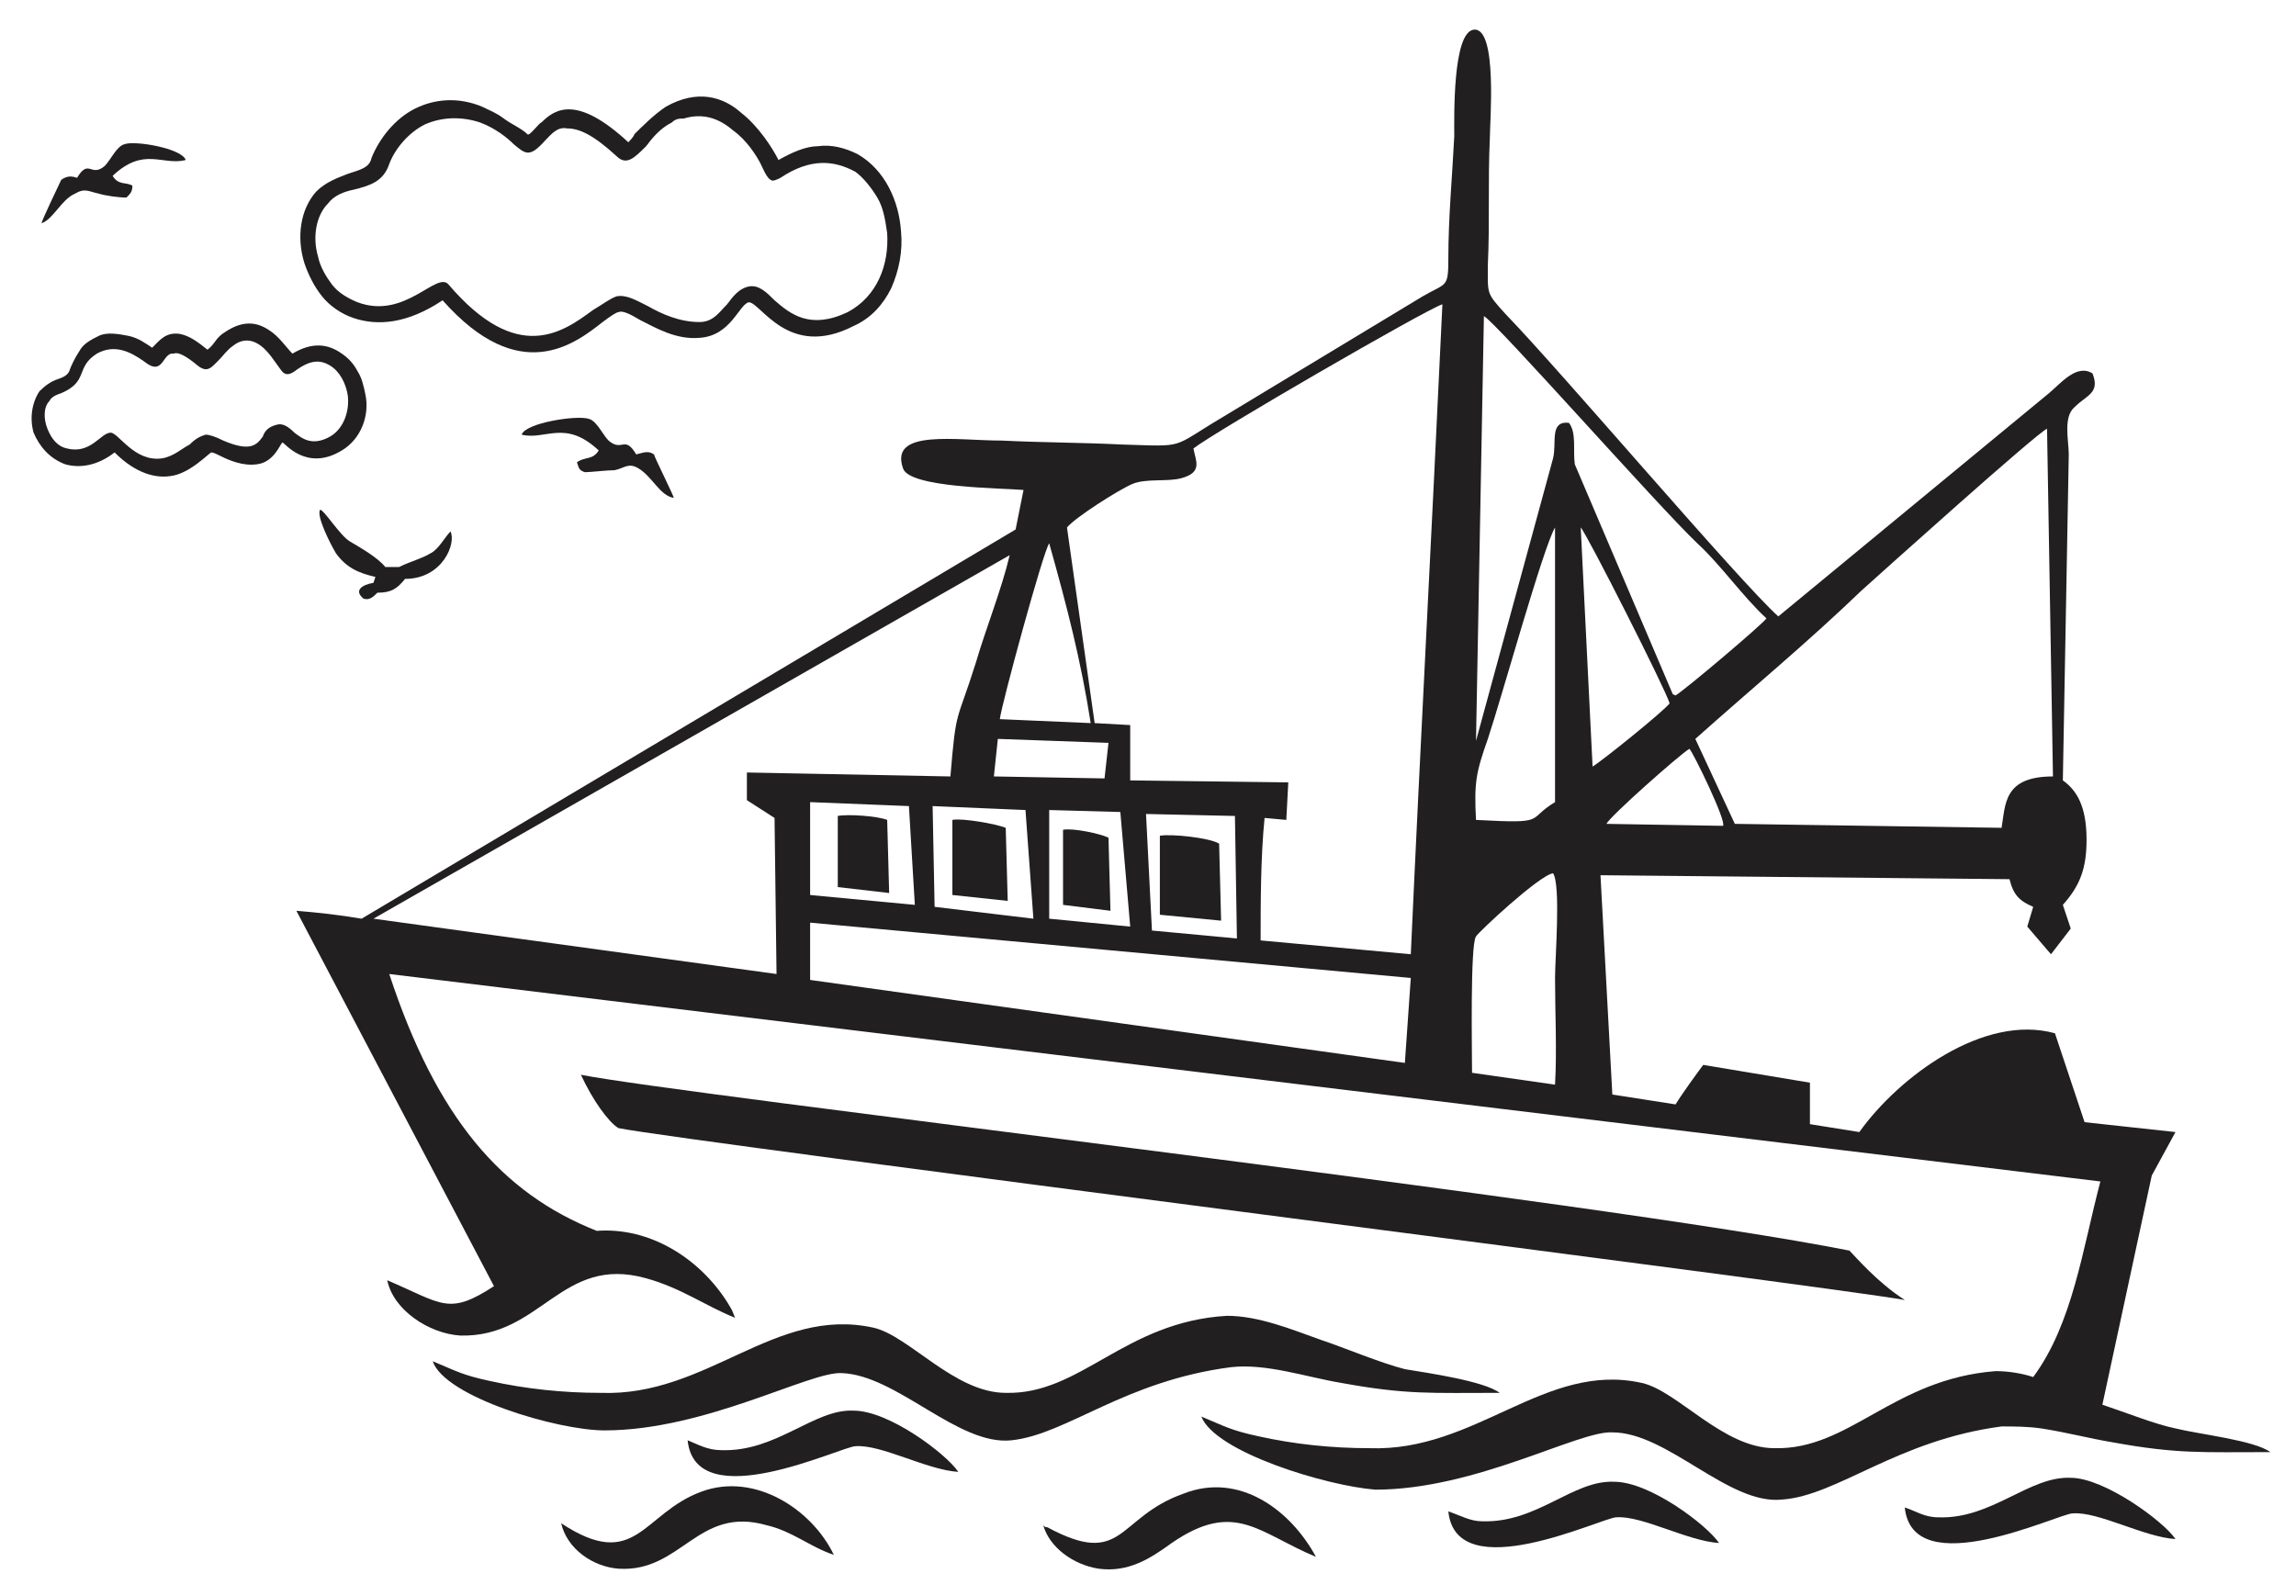 <?xml version="1.0" encoding="utf-8"?>
<!-- Generator: Adobe Illustrator 22.1.0, SVG Export Plug-In . SVG Version: 6.00 Build 0)  -->
<svg version="1.1" baseProfile="tiny" id="Layer_1" xmlns="http://www.w3.org/2000/svg" xmlns:xlink="http://www.w3.org/1999/xlink"
	 x="0px" y="0px" width="116.2px" height="80.8px" viewBox="0 0 116.2 80.8" xml:space="preserve">
<g>
	<path fill-rule="evenodd" fill="#221F20" d="M21.9,68.9c1.2,0.5,1.5,0.7,2.9,1c1.8,0.4,3.7,0.6,5.6,0.6c5.4,0.2,8.8-4.4,13.8-3.3
		c1.8,0.4,4.1,3.3,6.7,3.3c3.8,0.1,6-3.6,11.2-3.9c1.6,0,3.3,0.7,4.7,1.2c1.2,0.4,3.1,1.2,4.3,1.5c1.2,0.2,4,0.6,4.8,1.2
		c-3.5,0-4.7,0.1-8-0.5c-1.8-0.3-3.8-1-5.6-0.8c-5.4,0.7-8.3,3.4-11.1,3.7c-2.7,0.3-5.8-3.3-8.6-3.4c-1.6-0.1-6.9,2.9-12,2.9
		C28.2,72.4,22.5,70.7,21.9,68.9L21.9,68.9z"/>
	<path fill-rule="evenodd" fill="#221F20" d="M96.4,76.3c0.6,0.2,1,0.5,1.7,0.5c2.7,0.1,4.6-2.1,6.7-2c1.7,0,4.7,2.2,5.3,3.1
		c-1.6-0.1-3.9-1.4-5.2-1.3C104.2,76.6,96.8,80.2,96.4,76.3L96.4,76.3z"/>
	<path fill-rule="evenodd" fill="#221F20" d="M52.8,77.2C52.8,77.2,52.8,77.2,52.8,77.2c0.1,0.1,0.1,0.1,0.2,0.1
		c3.9,2.1,3.5-0.5,6.9-1.7c2.8-1.1,5.4,0.8,6.7,3.2c-2.9-1.2-4.1-2.9-7.3-0.7c-1.1,0.8-2.2,1.5-3.7,1.3
		C54.3,79.2,53.1,78.3,52.8,77.2L52.8,77.2z"/>
	<path fill-rule="evenodd" fill="#221F20" d="M28.4,77.1c3.8,2.5,4.1-0.5,7.1-1.6c2.7-1,5.6,0.9,6.7,3.2c-1.2-0.4-2.1-1.2-3.4-1.5
		c-3.5-1-4.3,2.4-7.5,2.2C30,79.3,28.7,78.4,28.4,77.1L28.4,77.1z"/>
	<path fill-rule="evenodd" fill="#221F20" d="M74.5,54.3c0-1-0.1-6.5,0.2-6.9c0.1-0.2,3.2-3.1,3.9-3.2c0.4,0.6,0.1,4.3,0.1,5.3
		c0,1.7,0.1,3.7,0,5.4L74.5,54.3z M60.8,71.7c1.2,0.5,1.5,0.7,2.9,1c1.8,0.4,3.7,0.6,5.6,0.6c5.4,0.2,8.9-4.4,13.8-3.3
		c1.8,0.4,4.1,3.3,6.7,3.3c3.8,0.1,6-3.5,11.2-3.9c0.6,0,1.3,0.1,1.9,0.3c2-2.7,2.5-6.5,3.4-9.9L19.7,49.3c2.4,7.3,5.7,11.1,10.5,13
		c2.7-0.2,5.2,1.4,6.6,3.6c0.3,0.5,0.2,0.3,0.4,0.8c-1.5-0.6-2.7-1.5-4.5-2c-4.3-1.2-5.3,3-9.4,2.9c-1.6-0.1-3.4-1.3-3.7-2.8
		c2.8,1.2,3.1,1.8,5.4,0.3l-10-19c1.2,0.1,2.1,0.2,3.3,0.4l33.1-19.7l0.4-2c-1.1-0.1-5.8-0.1-6.1-1.1c-0.7-2,2.7-1.4,5-1.4
		c2,0.1,4.1,0.1,6.1,0.2c3.3,0.1,2.4,0.2,5.1-1.4l10.1-6.1c1.2-0.7,1.3-0.4,1.3-1.9c0-2.1,0.2-4.2,0.3-6.2c0-0.9-0.1-5.3,1-5.4
		c1.2-0.1,0.8,4.7,0.8,5.5c-0.1,2.2,0,4.3-0.1,6.4c0,1.5-0.1,1.4,0.9,2.5c2.9,3,11.8,13.5,13.8,15.3l13.7-11.3
		c0.6-0.5,1.4-1.5,2.2-1c0.4,1-0.3,1.1-0.9,1.7c-0.6,0.5-0.3,1.7-0.3,2.4l-0.3,16.5c0.7,0.5,1.2,1.3,1.2,3c0,1.4-0.3,2.3-1.2,3.3
		l0.4,1.2l-1,1.3l-1.2-1.4l0.3-1c-0.7-0.3-1-0.6-1.2-1.4l-20.7-0.2l0.6,11.1l3.2,0.5c0.3-0.5,1.1-1.6,1.4-2l5.4,0.9l0,2.1l2.5,0.4
		c2-2.8,6.3-6,9.9-5l1.5,4.5l4.6,0.5l-1.2,2.2l-2.5,11.6c1.2,0.4,2.7,1,3.7,1.2c1.2,0.3,4,0.6,4.8,1.2c-3.5,0-4.7,0.1-8-0.5
		c-1.2-0.2-2.3-0.5-3.6-0.7c-0.7-0.1-1.4-0.1-2-0.1c-5.3,0.7-8.3,3.5-11.1,3.7c-2.7,0.3-5.8-3.4-8.6-3.4c-1.7-0.1-6.9,2.9-12,2.9
		C67.1,75.2,61.5,73.5,60.8,71.7L60.8,71.7z M71.4,48.3c0.5-11,1-20.1,1.6-32.9c-0.9,0.3-11.6,6.5-12.6,7.3c0.1,0.6,0.5,1.2-0.6,1.5
		c-0.7,0.2-1.8,0-2.5,0.3c-0.7,0.3-2.9,1.7-3.3,2.2l1.4,9.9l1.8,0.1v2.8l8,0.1l-0.1,1.9L64,41.4c-0.2,2-0.2,4.3-0.2,6.2L71.4,48.3z
		 M71.4,49.5L41,46.7l0,2.9l30.1,4.2L71.4,49.5z M53.1,27.5c-0.3,0.4-2.4,8.1-2.5,8.9l4.6,0.2C54.7,33.4,54,30.7,53.1,27.5
		L53.1,27.5z M56.1,37.6l-5.6-0.2l-0.2,1.9l5.6,0.1L56.1,37.6z M18.9,46.5l20.4,2.8l-0.1-7.9l-1.4-0.9v-1.4l10.3,0.2
		c0.3-3.6,0.3-2.6,1.3-5.8c0.5-1.7,1.3-3.7,1.7-5.4L18.9,46.5z M87.8,41.7l13.5,0.2c0.2-1.2,0.1-2.6,2.6-2.6l-0.3-17.6
		c-0.5,0.2-8.4,7.3-9.4,8.2c-2.7,2.6-5.6,5-8.4,7.5 M85.5,37.9c-0.5,0.3-4,3.4-4.2,3.8l5.9,0.1C87.4,41.6,85.7,38.1,85.5,37.9
		L85.5,37.9z M62.6,47.5l-0.1-6.2L58,41.2l0.3,5.9L62.6,47.5z M53.1,46.5l0-5.5l3.6,0.1l0.5,5.8L53.1,46.5z M47.3,45.9l-0.1-5.1
		l4.7,0.2l0.4,5.5L47.3,45.9z M41,40.6l5,0.2l0.3,5L41,45.3C41,43.8,41,42.1,41,40.6L41,40.6z M74.7,41.5c-0.1-1.9,0-2.4,0.6-4.1
		c0.7-2.1,2.8-9.7,3.4-10.7l0,13.9C77.2,41.5,78.4,41.7,74.7,41.5L74.7,41.5z M80,26.7c0.3,0.3,4.3,8.2,4.5,8.9
		c-0.3,0.4-3.4,2.9-3.9,3.2L80,26.7z M75.1,16c0.6,0.3,8.8,9.6,10.8,11.5c1.2,1.1,2.3,2.7,3.5,3.8c-0.2,0.3-4.1,3.6-4.6,3.9
		c-0.2-0.1-0.1,0-0.2-0.2l-4.9-11.5c-0.1-0.7,0.1-1.6-0.3-2.1c-1-0.1-0.6,1-0.8,1.8l-3.9,14.3L75.1,16z"/>
	<path fill-rule="evenodd" fill="#221F20" d="M42.4,44.9l2.6,0.3l-0.1-3.7c-0.5-0.2-2-0.3-2.5-0.2L42.4,44.9z"/>
	<path fill-rule="evenodd" fill="#221F20" d="M48.2,45.3l2.8,0.3l-0.1-3.7c-0.5-0.2-2.2-0.5-2.7-0.4L48.2,45.3z"/>
	<path fill-rule="evenodd" fill="#221F20" d="M53.8,45.8l2.4,0.3l-0.1-3.7c-0.4-0.2-1.8-0.5-2.3-0.4L53.8,45.8z"/>
	<path fill-rule="evenodd" fill="#221F20" d="M58.7,46.3l3.1,0.3l-0.1-3.9c-0.5-0.3-2.4-0.5-3-0.4L58.7,46.3z"/>
	<path fill-rule="evenodd" fill="#221F20" d="M34.8,72.9c0.5,0.2,1,0.5,1.7,0.5c2.8,0.1,4.7-2.1,6.7-2c1.8,0,4.7,2.2,5.3,3.1
		c-1.6-0.1-3.9-1.4-5.2-1.3C42.6,73.2,35.2,76.8,34.8,72.9L34.8,72.9z"/>
	<path fill-rule="evenodd" fill="#221F20" d="M73.3,76.5c0.6,0.2,1.1,0.5,1.7,0.5c2.8,0.1,4.6-2.1,6.7-2c1.8,0,4.7,2.2,5.3,3.1
		c-1.6-0.1-3.9-1.4-5.2-1.3C81.1,76.8,73.7,80.4,73.3,76.5L73.3,76.5z"/>
	<path fill="#221F20" d="M26.7,6.8c0.1,0.1,0.6-0.6,0.7-0.6c0.7-0.7,1.8-1.4,4.4,1c0,0,0.3-0.3,0.3-0.4c0.4-0.4,1-1,1.6-1.4
		c1.6-0.9,2.9-0.5,3.8,0.3c0.9,0.7,1.6,1.8,1.9,2.4c0.7-0.4,1.4-0.7,2-0.7c0.7-0.1,1.4,0.1,2,0.4c1.4,0.8,2.1,2.4,2.2,3.9
		c0.1,1-0.1,2-0.5,2.9c-0.4,0.8-1,1.5-1.9,1.9c-3.3,1.7-4.7-1.2-5.3-1.2c-0.5,0.1-0.9,1.7-2.5,1.8c-1.2,0.1-2.2-0.5-3-0.9
		c-0.5-0.3-0.9-0.5-1.1-0.4c-0.1,0-0.4,0.2-0.8,0.5c-1.4,1.1-4.2,3.3-8.1-1.1c-1.8,1.2-3.3,1.3-4.5,0.9c-0.6-0.2-1.2-0.6-1.6-1.1
		c-0.4-0.5-0.7-1.1-0.9-1.7C15,12,15.2,10.6,16,9.7c0.5-0.5,1.1-0.7,1.6-0.9c0.6-0.2,1.1-0.3,1.2-0.8c0.4-1,1.2-2,2.2-2.5
		c1-0.5,2.2-0.6,3.4-0.1c0.4,0.2,0.7,0.3,1.1,0.6S26.4,6.5,26.7,6.8L26.7,6.8z M27.6,7.1c-0.8,0.9-1,0.7-1.6,0.2
		c-0.3-0.3-0.9-0.8-1.7-1.1c-0.9-0.3-1.9-0.3-2.8,0.1c-0.8,0.4-1.5,1.2-1.8,2c-0.3,0.9-1,1.1-1.8,1.3c-0.5,0.1-1,0.3-1.3,0.7
		C16,10.9,15.8,12,16.1,13c0.1,0.5,0.4,1,0.7,1.4c0.3,0.4,0.8,0.7,1.3,0.9c2.4,0.9,4-1.6,4.6-0.9c3.5,4.1,5.8,2.4,7.3,1.3
		c0.5-0.3,0.9-0.6,1.2-0.7c0.5-0.1,1,0.2,1.6,0.5c0.7,0.4,1.6,0.8,2.6,0.8c0.7,0,1-0.5,1.4-0.9c0.3-0.4,0.6-0.8,1.1-0.9
		c0.5-0.1,0.9,0.3,1.3,0.7c0.8,0.7,1.8,1.5,3.7,0.6c1.5-0.8,2.1-2.4,2-4c-0.1-0.7-0.2-1.3-0.5-1.8c-0.3-0.5-0.7-1-1.1-1.3
		C42.2,8.1,41,8,39.5,9c-0.2,0.1-0.4,0.2-0.5,0.1c-0.2-0.1-0.4-0.6-0.5-0.8c-0.2-0.4-0.7-1.2-1.4-1.7c-0.7-0.6-1.5-0.9-2.5-0.6
		C34.4,6,34.2,6,34,6.2c-0.6,0.3-1,0.8-1.3,1.2c-0.6,0.6-1,1-1.5,0.5c-1.2-1.1-1.9-1.4-2.5-1.4C28.2,6.4,27.9,6.8,27.6,7.1L27.6,7.1
		z"/>
	<path fill="#221F20" d="M7.7,17.6c0.4-0.4,0.7-0.8,1.4-0.7c0.5,0.1,0.9,0.4,1.4,0.8c0.4-0.3,0.4-0.6,0.9-0.9
		c0.9-0.6,1.6-0.5,2.2-0.1c0.5,0.3,0.9,0.9,1.2,1.2c1-0.6,1.8-0.5,2.5,0c0.3,0.2,0.6,0.5,0.8,0.9c0.2,0.3,0.3,0.7,0.4,1.2
		c0.2,1-0.2,2.2-1.2,2.8c-1.8,1.1-2.9-0.4-3-0.4c-0.1,0-0.4,1-1.3,1.1c-0.7,0.1-1.4-0.2-1.8-0.4c-0.2-0.1-0.4-0.2-0.5-0.2
		c-0.1,0-1.1,1.1-2.1,1.2c-0.7,0.1-1.7-0.1-2.8-1.2c-0.9,0.7-1.8,0.8-2.5,0.6c-0.8-0.3-1.3-0.9-1.6-1.6c-0.2-0.7-0.1-1.5,0.3-2.1
		c0.3-0.3,0.6-0.5,0.9-0.6c0.3-0.1,0.5-0.2,0.6-0.4c0.1-0.3,0.3-0.7,0.5-1C4.2,17.4,4.6,17.2,5,17s1-0.1,1.5,0
		C7,17.1,7.4,17.4,7.7,17.6L7.7,17.6z M7.3,18.3c-0.7-0.5-1.5-0.9-2.4-0.4c-1.1,0.7-0.4,1.4-1.8,2c-0.3,0.1-0.5,0.2-0.6,0.4
		c-0.3,0.3-0.3,0.9-0.1,1.4c0.2,0.5,0.5,0.9,1,1c1.2,0.3,1.7-0.8,2.2-0.8c0.4,0,1.2,1.5,2.6,1.3c0.6-0.1,1-0.5,1.4-0.7
		c0.3-0.3,0.5-0.4,0.8-0.5c0.2,0,0.5,0.1,0.9,0.3c1.4,0.6,1.7,0.2,2-0.2c0.1-0.3,0.3-0.5,0.7-0.6c0.3-0.1,0.6,0.1,0.9,0.4
		c0.4,0.3,0.9,0.7,1.8,0.2c0.7-0.4,1-1.3,0.9-2.1c-0.1-0.6-0.4-1.2-0.9-1.5c-0.5-0.3-1-0.3-1.8,0.3c-0.3,0.2-0.5,0.2-0.7-0.1
		c-0.3-0.4-0.6-0.9-1-1.2c-0.4-0.3-0.9-0.4-1.4,0c-0.3,0.2-0.5,0.5-0.7,0.7c-0.4,0.4-0.6,0.7-1.1,0.3c-0.6-0.5-1-0.7-1.2-0.6
		C8.2,17.8,8.3,19.1,7.3,18.3L7.3,18.3z"/>
	<path fill-rule="evenodd" fill="#221F20" d="M26.4,22c1.2,0.3,2.2-0.8,3.9,0.8c-0.3,0.5-0.7,0.3-1.1,0.6c0.1,0.3,0.1,0.4,0.4,0.5
		c0.3,0,1.1-0.1,1.5-0.1c0.5-0.1,0.7-0.4,1.2-0.1c0.7,0.4,1.1,1.4,1.8,1.5c0-0.1-1-2.1-1-2.2c-0.3-0.2-0.5-0.1-0.9,0
		c-0.6-1-0.7-0.1-1.4-0.7c-0.3-0.3-0.6-1-1-1.1C29.2,21,26.6,21.4,26.4,22L26.4,22z"/>
	<path fill-rule="evenodd" fill="#221F20" d="M9.4,8.1C8.2,8.4,7.3,7.4,5.7,8.9c0.3,0.5,0.7,0.3,1,0.5C6.7,9.7,6.6,9.8,6.4,10
		C6,10,5.3,9.9,5,9.8C4.5,9.7,4.3,9.5,3.8,9.8c-0.7,0.3-1.1,1.3-1.7,1.5c0-0.1,0.9-2,1-2.2C3.4,8.9,3.6,8.9,3.9,9
		C4.5,8,4.6,9,5.3,8.4c0.3-0.3,0.6-1,1-1.1C6.8,7.1,9.2,7.5,9.4,8.1L9.4,8.1z"/>
	<path fill-rule="evenodd" fill="#221F20" d="M19,29.2l-0.1,0.3c-0.6,0.1-1,0.4-0.5,0.8c0.3,0.1,0.5-0.1,0.7-0.3
		c0.7,0,1-0.2,1.4-0.7c1.9,0,2.6-1.8,2.3-2.4c-0.3,0.3-0.6,0.9-1,1.1c-0.5,0.3-1,0.4-1.6,0.7h-0.7c-0.4-0.5-1.3-1-1.8-1.3
		c-0.5-0.3-1.3-1.6-1.5-1.6C16,26.1,16.7,27.5,17,28C17.5,28.7,18.1,29,19,29.2L19,29.2z"/>
	<path fill-rule="evenodd" fill="#221F20" d="M29.4,54.4c5,1,51.6,6.4,64.2,8.9c0.3,0.3,1.4,1.6,2.8,2.5c-3.8-0.7-61.6-8-65.1-8.7
		C30.8,56.8,30,55.7,29.4,54.4L29.4,54.4z"/>
</g>
</svg>
